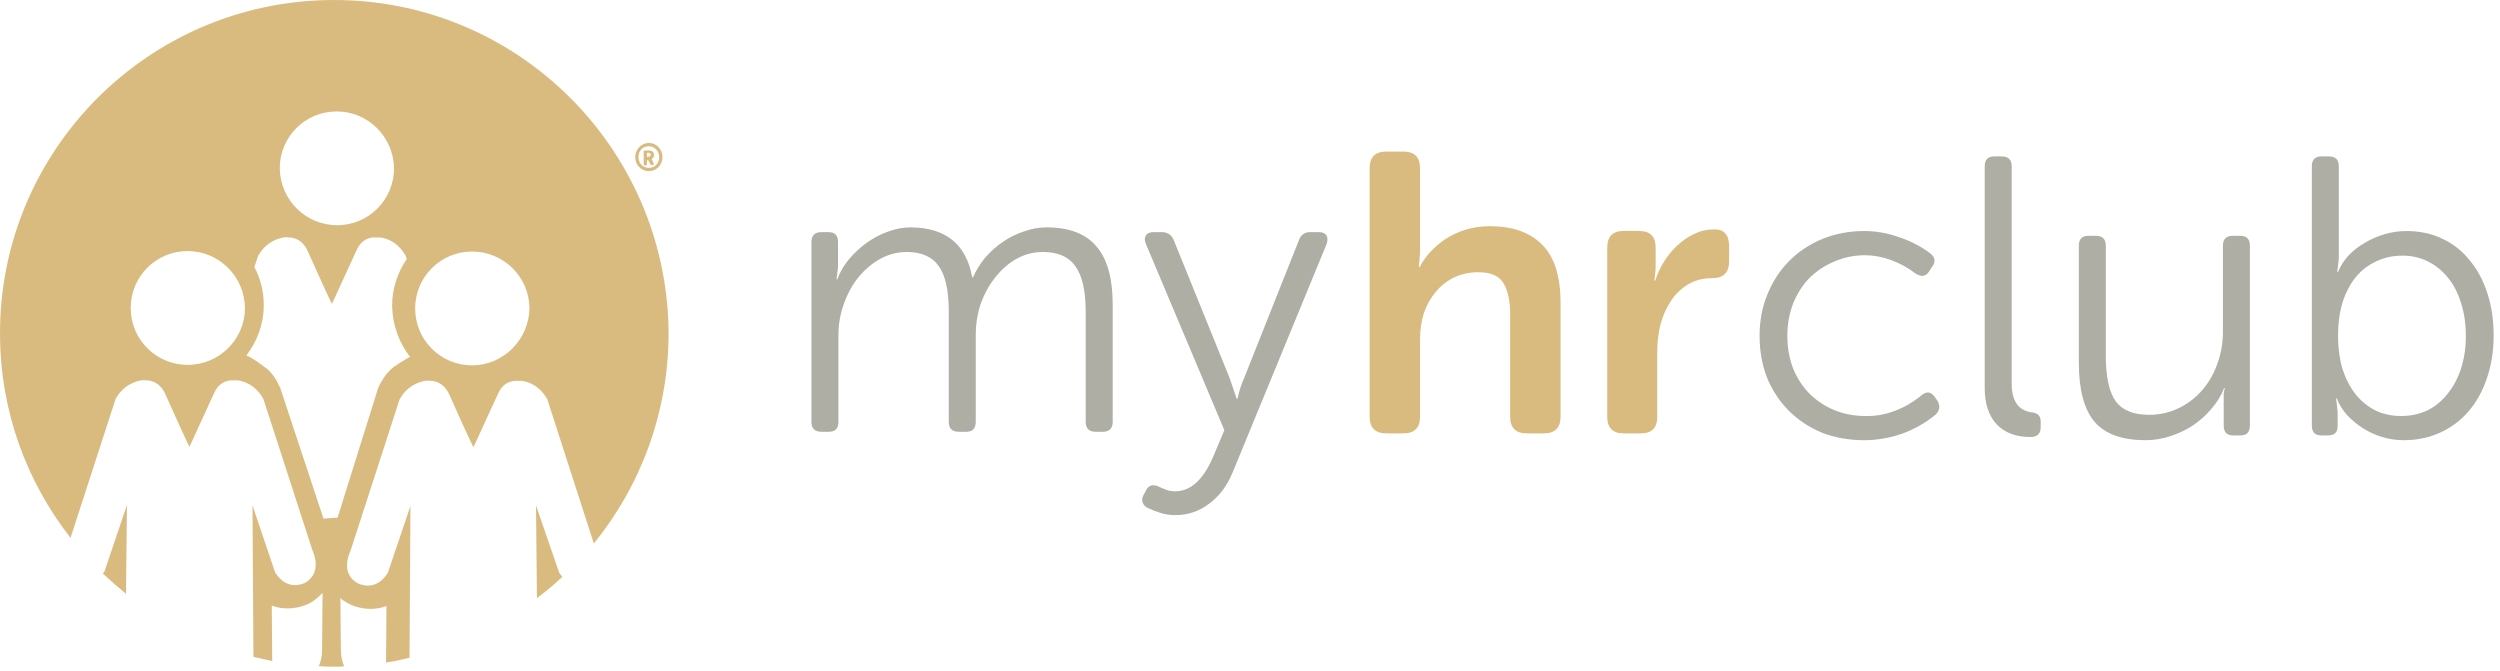 <svg width="175" height="47" viewBox="0 0 175 47" fill="none" xmlns="http://www.w3.org/2000/svg">
<g clip-path="url(#clip0_11046_3958)">
<path d="M7.208 40.153C7.735 40.646 8.261 41.107 8.821 41.568L8.887 35.347L7.307 40.021C7.274 40.021 7.241 40.087 7.208 40.153ZM23.203 0.001C10.302 0.099 -0.098 10.631 0.001 23.499C0.034 28.831 1.877 33.735 4.937 37.651L8.097 27.91C8.097 27.91 8.13 27.844 8.163 27.811C8.525 27.186 9.15 26.758 9.874 26.626C10.006 26.593 10.104 26.626 10.236 26.626C10.236 26.626 11.092 26.56 11.553 27.547C12.211 29.029 13.231 31.267 13.264 31.267C13.297 31.234 14.284 29.029 14.975 27.547C15.403 26.527 16.292 26.626 16.292 26.626C16.424 26.626 16.522 26.626 16.654 26.626C17.378 26.725 18.003 27.186 18.365 27.811C18.398 27.844 18.398 27.877 18.431 27.91L21.887 38.573C21.887 38.573 22.611 40.021 21.393 40.778C21.393 40.778 20.142 41.502 19.254 40.054L17.674 35.38L17.74 45.978C18.168 46.077 18.628 46.175 19.056 46.274L19.023 42.391C19.451 42.555 19.846 42.588 20.142 42.588C20.998 42.588 21.623 42.259 21.788 42.16C22.117 41.963 22.348 41.732 22.578 41.502L22.545 45.484C22.545 45.978 22.446 46.34 22.315 46.636C22.742 46.669 23.17 46.669 23.565 46.669C23.73 46.669 23.894 46.669 24.092 46.636C23.96 46.34 23.861 45.945 23.861 45.451L23.828 41.864C23.96 41.996 24.125 42.094 24.289 42.193C24.454 42.292 25.079 42.621 25.935 42.621C26.231 42.621 26.626 42.588 27.054 42.423L27.021 46.373C27.58 46.307 28.107 46.175 28.666 46.044L28.732 35.413L27.153 40.087C26.264 41.535 25.013 40.811 25.013 40.811C23.763 40.087 24.52 38.606 24.52 38.606L27.975 27.942C27.975 27.942 28.008 27.877 28.041 27.844C28.403 27.218 29.029 26.791 29.753 26.659C29.884 26.626 29.983 26.659 30.115 26.659C30.115 26.659 30.97 26.593 31.431 27.58C32.089 29.061 33.11 31.299 33.142 31.299C33.175 31.267 34.163 29.061 34.854 27.58C35.282 26.56 36.17 26.659 36.17 26.659C36.302 26.659 36.401 26.659 36.532 26.659C37.256 26.758 37.882 27.218 38.244 27.844C38.277 27.877 38.277 27.91 38.31 27.942L41.568 38.046C44.859 33.998 46.834 28.798 46.801 23.17C46.636 10.269 36.105 -0.098 23.203 0.001ZM23.565 7.801C25.77 7.801 27.547 9.578 27.581 11.783C27.581 13.988 25.803 15.765 23.598 15.765C21.393 15.765 19.616 13.988 19.583 11.783C19.583 9.578 21.36 7.801 23.565 7.801ZM13.132 25.54C10.927 25.54 9.15 23.763 9.15 21.558C9.15 19.353 10.927 17.575 13.132 17.575C15.337 17.575 17.115 19.353 17.148 21.558C17.148 23.73 15.37 25.54 13.132 25.54ZM27.581 25.672C26.856 26.198 26.462 27.186 26.462 27.186L23.631 36.236L22.644 36.302L19.616 27.153C19.616 27.153 19.386 26.692 19.353 26.626C19.188 26.363 19.023 26.132 18.793 25.902C18.793 25.902 17.773 25.079 17.246 24.882C18.003 23.894 18.464 22.677 18.464 21.36C18.464 20.406 18.234 19.484 17.806 18.694L18.069 17.904C18.069 17.904 18.102 17.839 18.135 17.806C18.497 17.18 19.122 16.753 19.846 16.621C19.978 16.588 20.077 16.621 20.208 16.621C20.208 16.621 21.064 16.555 21.525 17.543C22.183 19.023 23.203 21.262 23.236 21.262C23.269 21.229 24.256 19.023 24.948 17.543C25.375 16.522 26.264 16.621 26.264 16.621C26.396 16.621 26.494 16.621 26.626 16.621C27.35 16.72 27.975 17.18 28.337 17.806C28.37 17.839 28.37 17.872 28.403 17.904L28.469 18.135C27.844 19.056 27.449 20.175 27.449 21.393V21.459C27.482 22.775 27.942 23.993 28.699 24.98C28.305 25.178 27.581 25.672 27.581 25.672ZM33.044 25.573C30.839 25.573 29.061 23.796 29.061 21.591C29.061 19.386 30.839 17.608 33.044 17.608C35.249 17.608 37.059 19.386 37.059 21.591C37.026 23.763 35.249 25.573 33.044 25.573ZM37.52 35.38L37.586 41.864C38.211 41.403 38.803 40.91 39.363 40.383C39.297 40.284 39.198 40.185 39.132 40.054L37.52 35.38Z" fill="#D9BB7F"/>
<path d="M45.418 10.006C45.945 10.006 46.373 10.434 46.373 10.993C46.373 11.553 45.945 11.98 45.418 11.98C44.892 11.98 44.464 11.553 44.464 10.993C44.464 10.466 44.892 10.006 45.418 10.006ZM45.418 11.75C45.846 11.75 46.142 11.421 46.142 10.993C46.142 10.565 45.813 10.236 45.418 10.236C44.991 10.236 44.694 10.565 44.694 10.993C44.694 11.421 44.991 11.75 45.418 11.75ZM45.056 10.631C45.056 10.565 45.089 10.532 45.155 10.532H45.451C45.649 10.532 45.78 10.664 45.78 10.861C45.78 11.026 45.682 11.092 45.616 11.125C45.616 11.125 45.616 11.158 45.649 11.191L45.748 11.421C45.78 11.487 45.78 11.553 45.682 11.553H45.649C45.583 11.553 45.55 11.52 45.517 11.487L45.386 11.223H45.287V11.487C45.287 11.553 45.254 11.585 45.188 11.585H45.155C45.089 11.585 45.056 11.553 45.056 11.487V10.631ZM45.418 10.96C45.517 10.96 45.55 10.894 45.55 10.829C45.55 10.763 45.484 10.697 45.418 10.697H45.287V10.993L45.418 10.96Z" fill="#D9BB7F"/>
<path d="M80.204 34.364C80.371 33.994 80.649 33.883 81.038 34.031C81.186 34.105 81.362 34.179 81.566 34.253C81.769 34.346 82.001 34.392 82.26 34.392C83.316 34.392 84.187 33.623 84.872 32.086L85.705 30.113L80.204 17.055C80.112 16.833 80.112 16.648 80.204 16.499C80.297 16.333 80.473 16.249 80.732 16.249H81.371C81.742 16.268 82.001 16.444 82.149 16.777L86.067 26.446C86.159 26.705 86.252 26.974 86.344 27.252C86.437 27.529 86.511 27.752 86.567 27.918H86.622C86.659 27.752 86.715 27.529 86.789 27.252C86.882 26.974 86.983 26.705 87.095 26.446L90.929 16.805C91.058 16.435 91.318 16.249 91.707 16.249H92.318C92.577 16.249 92.753 16.323 92.846 16.472C92.938 16.62 92.948 16.814 92.874 17.055L86.289 33.058C85.9 34.003 85.353 34.735 84.65 35.253C83.946 35.79 83.149 36.059 82.26 36.059C81.945 36.059 81.621 36.013 81.288 35.92C80.973 35.827 80.658 35.707 80.343 35.559C80.158 35.466 80.038 35.337 79.982 35.17C79.926 35.003 79.945 34.837 80.038 34.67L80.204 34.364Z" fill="#AEAEA4"/>
<path d="M56.801 16.944C56.801 16.481 57.033 16.249 57.496 16.249H57.996C58.44 16.249 58.663 16.481 58.663 16.944V18.555C58.663 18.759 58.644 18.954 58.607 19.139C58.589 19.324 58.57 19.463 58.551 19.556H58.607C58.792 19.055 59.061 18.593 59.413 18.166C59.783 17.722 60.2 17.333 60.663 17C61.126 16.666 61.617 16.407 62.136 16.222C62.673 16.018 63.21 15.916 63.747 15.916C66.21 15.934 67.646 17.101 68.053 19.417H68.109C68.331 18.917 68.618 18.453 68.97 18.027C69.341 17.602 69.757 17.231 70.221 16.916C70.683 16.601 71.174 16.36 71.693 16.194C72.212 16.009 72.73 15.916 73.249 15.916C74.842 15.916 76.009 16.36 76.75 17.25C77.509 18.12 77.889 19.482 77.889 21.334V29.53C77.889 29.993 77.657 30.224 77.194 30.224H76.694C76.231 30.224 75.999 29.993 75.999 29.53V21.806C75.999 20.361 75.759 19.306 75.277 18.639C74.814 17.972 74.055 17.639 72.999 17.639C72.351 17.639 71.739 17.796 71.165 18.111C70.609 18.426 70.119 18.852 69.693 19.389C69.267 19.907 68.924 20.519 68.665 21.223C68.424 21.927 68.303 22.677 68.303 23.473V29.53C68.303 29.993 68.081 30.224 67.637 30.224H67.109C66.646 30.224 66.414 29.993 66.414 29.53V21.806C66.414 20.343 66.183 19.287 65.72 18.639C65.257 17.972 64.506 17.639 63.469 17.639C62.821 17.639 62.21 17.796 61.635 18.111C61.061 18.426 60.552 18.852 60.107 19.389C59.681 19.907 59.339 20.528 59.079 21.25C58.82 21.954 58.69 22.695 58.69 23.473V29.53C58.69 29.993 58.468 30.224 58.024 30.224H57.496C57.033 30.224 56.801 29.993 56.801 29.53V16.944Z" fill="#AEAEA4"/>
<path d="M112.507 17.334C112.507 16.556 112.887 16.167 113.646 16.167H114.73C115.507 16.167 115.896 16.556 115.896 17.334V18.667C115.896 18.816 115.887 18.945 115.869 19.056C115.869 19.167 115.859 19.269 115.841 19.362C115.822 19.454 115.813 19.547 115.813 19.64H115.869C115.998 19.214 116.193 18.788 116.452 18.362C116.711 17.936 117.017 17.556 117.369 17.223C117.739 16.871 118.138 16.593 118.564 16.389C119.008 16.167 119.48 16.056 119.981 16.056C120.37 16.056 120.638 16.157 120.786 16.361C120.953 16.547 121.036 16.834 121.036 17.223V18.306C121.036 19.084 120.638 19.473 119.842 19.473C119.193 19.473 118.628 19.621 118.147 19.918C117.665 20.214 117.267 20.603 116.952 21.084C116.637 21.566 116.397 22.112 116.23 22.724C116.082 23.335 116.008 23.965 116.008 24.613V29.169C116.008 29.947 115.628 30.336 114.868 30.336H113.646C112.887 30.336 112.507 29.947 112.507 29.169V17.334Z" fill="#D9BB7F"/>
<path d="M95.875 11.777C95.875 10.999 96.264 10.61 97.042 10.61H98.236C99.014 10.61 99.403 10.999 99.403 11.777V17.5C99.403 17.686 99.394 17.852 99.376 18C99.376 18.13 99.366 18.25 99.348 18.362C99.329 18.491 99.32 18.602 99.32 18.695H99.376C99.542 18.362 99.774 18.028 100.07 17.695C100.385 17.343 100.746 17.028 101.154 16.75C101.58 16.472 102.052 16.25 102.571 16.083C103.108 15.917 103.682 15.833 104.293 15.833C105.868 15.833 107.081 16.259 107.933 17.111C108.803 17.963 109.239 19.334 109.239 21.223V29.169C109.239 29.947 108.85 30.336 108.072 30.336H106.877C106.099 30.336 105.71 29.947 105.71 29.169V21.946C105.71 21.075 105.562 20.381 105.266 19.862C104.969 19.325 104.376 19.056 103.487 19.056C102.876 19.056 102.311 19.177 101.793 19.417C101.293 19.658 100.867 19.992 100.515 20.418C100.163 20.825 99.885 21.316 99.681 21.89C99.496 22.464 99.403 23.085 99.403 23.752V29.169C99.403 29.947 99.014 30.336 98.236 30.336H97.042C96.264 30.336 95.875 29.947 95.875 29.169V11.777Z" fill="#D9BB7F"/>
<path d="M161.829 11.644C161.829 11.181 162.051 10.949 162.496 10.949H163.024C163.487 10.949 163.718 11.181 163.718 11.644V17.895C163.718 18.043 163.709 18.201 163.691 18.367C163.672 18.516 163.644 18.738 163.607 19.034H163.663C163.83 18.627 164.07 18.247 164.385 17.895C164.719 17.543 165.098 17.247 165.524 17.006C165.95 16.747 166.413 16.543 166.914 16.395C167.414 16.247 167.932 16.173 168.469 16.173C169.377 16.173 170.201 16.349 170.942 16.701C171.702 17.052 172.341 17.553 172.859 18.201C173.396 18.831 173.813 19.599 174.109 20.507C174.406 21.396 174.554 22.387 174.554 23.48C174.554 24.573 174.397 25.573 174.082 26.48C173.785 27.369 173.359 28.138 172.804 28.786C172.248 29.435 171.581 29.935 170.803 30.287C170.025 30.639 169.173 30.814 168.247 30.814C167.747 30.814 167.247 30.74 166.747 30.592C166.265 30.444 165.821 30.24 165.413 29.981C165.006 29.722 164.635 29.416 164.302 29.064C163.987 28.712 163.746 28.323 163.58 27.897H163.524C163.58 28.305 163.607 28.546 163.607 28.62C163.626 28.694 163.635 28.796 163.635 28.925V29.842C163.635 30.268 163.404 30.481 162.941 30.481H162.496C162.051 30.481 161.829 30.25 161.829 29.787V11.644ZM163.663 23.508C163.663 24.341 163.765 25.11 163.968 25.814C164.191 26.499 164.496 27.091 164.885 27.592C165.274 28.073 165.737 28.453 166.275 28.731C166.812 28.99 167.414 29.12 168.08 29.12C168.747 29.12 169.358 28.99 169.914 28.731C170.47 28.453 170.942 28.064 171.331 27.564C171.739 27.064 172.053 26.471 172.276 25.786C172.498 25.1 172.609 24.341 172.609 23.508C172.609 22.674 172.498 21.915 172.276 21.229C172.072 20.544 171.776 19.96 171.387 19.479C170.998 18.979 170.525 18.59 169.97 18.312C169.433 18.034 168.84 17.895 168.192 17.895C167.488 17.895 166.858 18.034 166.302 18.312C165.747 18.571 165.274 18.942 164.885 19.423C164.496 19.905 164.191 20.498 163.968 21.201C163.765 21.887 163.663 22.655 163.663 23.508Z" fill="#AEAEA4"/>
<path d="M145.518 17.201C145.518 16.738 145.74 16.506 146.185 16.506H146.713C147.176 16.506 147.407 16.738 147.407 17.201V24.897C147.407 26.378 147.639 27.444 148.102 28.092C148.565 28.721 149.343 29.036 150.436 29.036C151.158 29.036 151.834 28.888 152.464 28.592C153.094 28.296 153.64 27.888 154.103 27.369C154.566 26.851 154.927 26.239 155.187 25.536C155.465 24.813 155.604 24.035 155.604 23.202V17.201C155.604 16.738 155.835 16.506 156.298 16.506H156.826C157.271 16.506 157.493 16.738 157.493 17.201V29.787C157.493 30.25 157.271 30.481 156.826 30.481H156.326C155.881 30.481 155.659 30.25 155.659 29.787V28.175C155.659 27.971 155.659 27.777 155.659 27.592C155.678 27.406 155.705 27.267 155.742 27.175H155.687C155.483 27.694 155.187 28.175 154.798 28.62C154.427 29.064 153.992 29.453 153.492 29.787C153.01 30.101 152.483 30.352 151.908 30.537C151.334 30.722 150.76 30.814 150.186 30.814C148.556 30.814 147.37 30.389 146.629 29.537C145.889 28.666 145.518 27.286 145.518 25.397V17.201Z" fill="#AEAEA4"/>
<path d="M138.93 11.644C138.93 11.181 139.152 10.949 139.596 10.949H140.124C140.587 10.949 140.819 11.181 140.819 11.644V26.841C140.819 28.082 141.3 28.759 142.264 28.87C142.653 28.925 142.847 29.129 142.847 29.481V29.898C142.847 30.361 142.606 30.592 142.125 30.592C141.124 30.592 140.337 30.296 139.763 29.703C139.207 29.092 138.93 28.249 138.93 27.175V11.644Z" fill="#AEAEA4"/>
<path d="M123.17 23.508C123.17 22.452 123.355 21.479 123.726 20.59C124.096 19.683 124.606 18.905 125.254 18.256C125.902 17.608 126.671 17.099 127.56 16.728C128.467 16.358 129.449 16.173 130.505 16.173C131.338 16.173 132.163 16.321 132.978 16.617C133.793 16.895 134.515 17.275 135.145 17.756C135.478 18.034 135.506 18.349 135.228 18.701L135.034 19.007C134.811 19.358 134.496 19.405 134.089 19.145C133.552 18.738 132.978 18.423 132.366 18.201C131.755 17.979 131.153 17.867 130.56 17.867C129.783 17.867 129.06 18.016 128.393 18.312C127.727 18.59 127.143 18.979 126.643 19.479C126.161 19.979 125.782 20.581 125.504 21.285C125.245 21.97 125.115 22.711 125.115 23.508C125.115 24.323 125.245 25.073 125.504 25.758C125.782 26.443 126.161 27.036 126.643 27.536C127.143 28.036 127.727 28.425 128.393 28.703C129.06 28.981 129.792 29.12 130.588 29.12C131.274 29.138 131.959 29.018 132.644 28.759C133.33 28.499 133.959 28.129 134.533 27.647C134.885 27.369 135.191 27.425 135.45 27.814L135.645 28.092C135.83 28.444 135.774 28.759 135.478 29.036C134.774 29.611 133.987 30.055 133.117 30.37C132.246 30.666 131.375 30.814 130.505 30.814C129.431 30.814 128.44 30.639 127.532 30.287C126.643 29.916 125.874 29.407 125.226 28.759C124.578 28.11 124.068 27.342 123.698 26.453C123.346 25.545 123.17 24.563 123.17 23.508Z" fill="#AEAEA4"/>
</g>
<defs>
<clipPath id="clip0_11046_3958">
<rect width="174.554" height="46.669" fill="white"/>
</clipPath>
</defs>
</svg>
